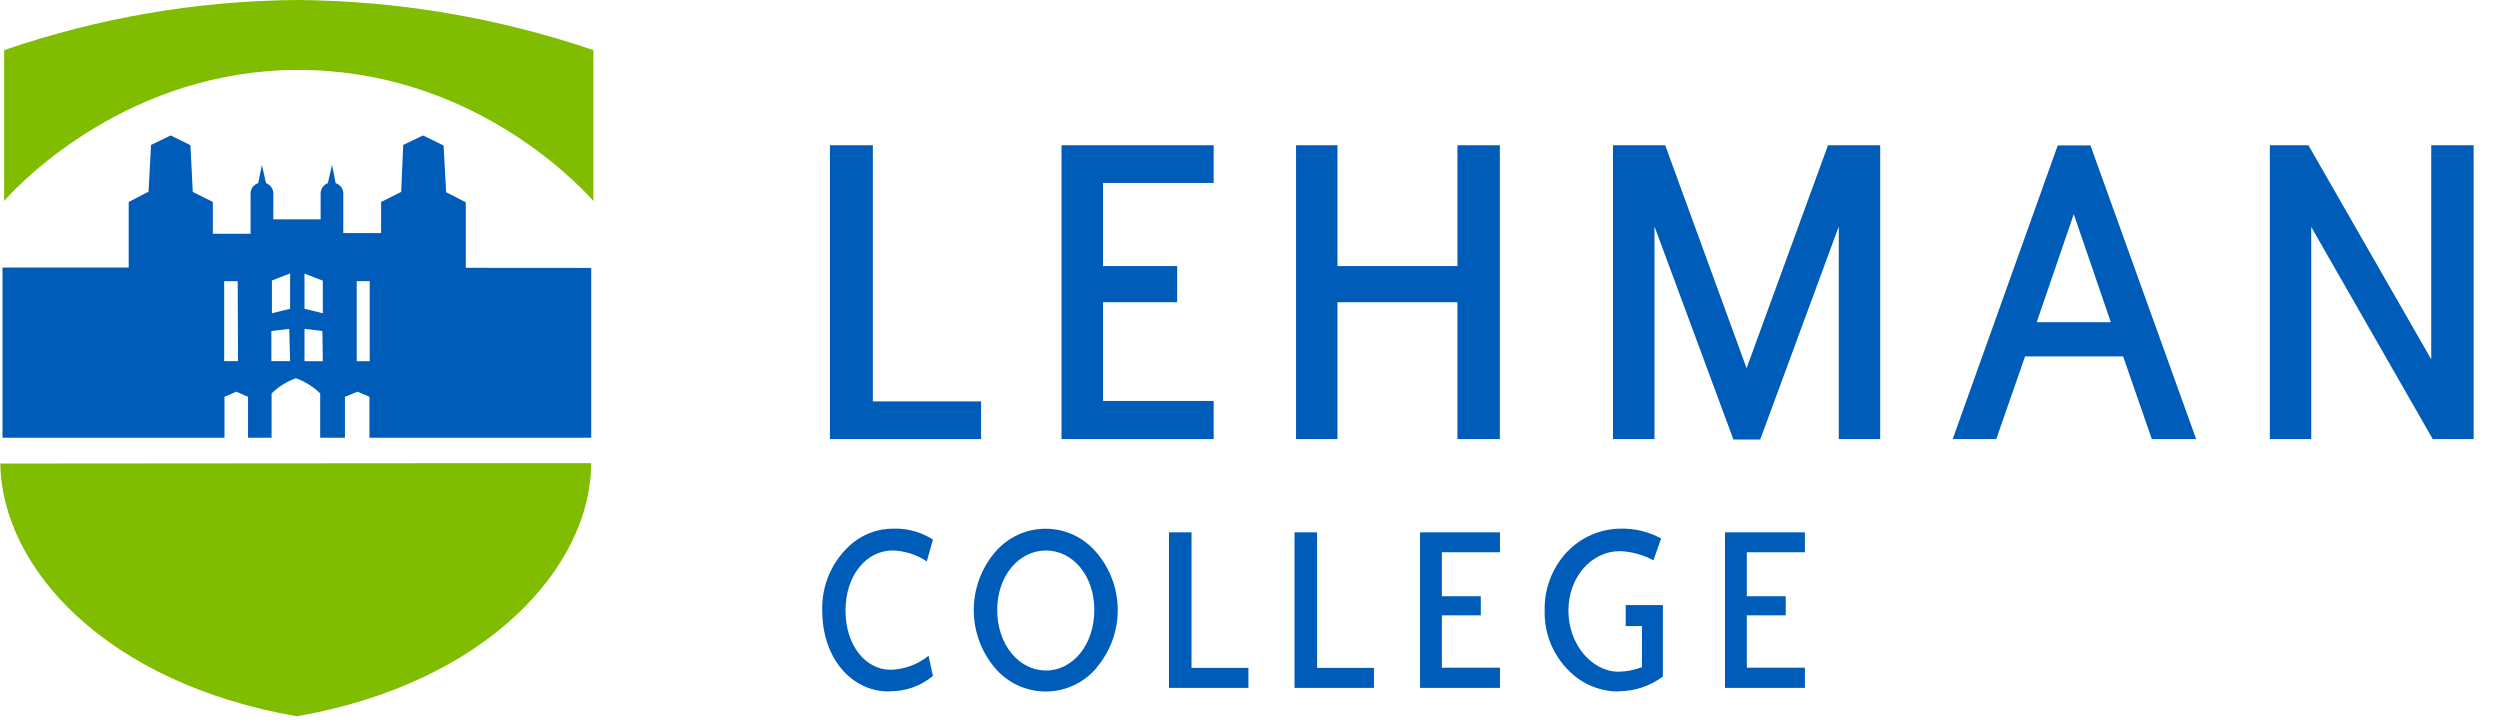 <svg width="79" height="23" viewBox="0 0 79 23" fill="none" xmlns="http://www.w3.org/2000/svg">
<g clip-path="url(#clip0_1119_1324)">
<path d="M26.226 13.875V4.59H27.582V12.684H31.002V13.875H26.226Z" fill="#005CB9"/>
<path d="M33.544 13.875V4.59H38.352V5.781H34.856V8.408H37.198V9.55H34.856V12.67H38.352V13.875H33.544Z" fill="#005CB9"/>
<path d="M46.056 13.875V9.55H42.264V13.875H40.955V4.59H42.264V8.408H46.056V4.59H47.395V13.875H46.056Z" fill="#005CB9"/>
<path d="M58.106 13.875V7.155L55.623 13.889H54.776L52.282 7.155V13.875H50.97V4.59H52.62L55.192 11.635L57.765 4.59H59.414V13.875H58.106Z" fill="#005CB9"/>
<path d="M65.531 6.768L64.36 10.182H66.702L65.531 6.768ZM67.997 13.875L67.091 11.262H63.992L63.082 13.875H61.705L65.025 4.594H66.058L69.398 13.875H67.997Z" fill="#005CB9"/>
<path d="M76.875 13.875L73.035 7.172V13.875H71.727V4.59H72.946L76.827 11.355V4.59H78.167V13.875H76.875Z" fill="#005CB9"/>
<path d="M28.089 21.851C26.907 21.851 25.984 20.795 25.984 19.307C25.969 18.895 26.049 18.485 26.219 18.11C26.389 17.734 26.643 17.403 26.962 17.143C27.32 16.861 27.761 16.706 28.216 16.705C28.663 16.689 29.103 16.809 29.48 17.05L29.287 17.74C28.967 17.527 28.593 17.407 28.209 17.395C27.383 17.395 26.718 18.172 26.718 19.294C26.718 20.415 27.369 21.164 28.137 21.164C28.576 21.155 29 21 29.342 20.722L29.48 21.361C29.093 21.682 28.605 21.853 28.102 21.844" fill="#005CB9"/>
<path d="M33.051 17.395C32.211 17.395 31.512 18.179 31.512 19.276C31.512 20.374 32.201 21.188 33.051 21.188C33.902 21.188 34.58 20.377 34.58 19.276C34.58 18.175 33.892 17.395 33.051 17.395ZM34.656 21.099C34.459 21.334 34.212 21.524 33.934 21.654C33.655 21.784 33.352 21.852 33.044 21.852C32.737 21.852 32.434 21.784 32.155 21.654C31.877 21.524 31.63 21.334 31.433 21.099C31.005 20.589 30.771 19.945 30.771 19.28C30.771 18.614 31.005 17.97 31.433 17.461C31.63 17.225 31.876 17.036 32.154 16.905C32.431 16.775 32.734 16.708 33.041 16.708C33.348 16.708 33.651 16.775 33.928 16.905C34.206 17.036 34.453 17.225 34.649 17.461C35.082 17.968 35.321 18.613 35.321 19.28C35.321 19.947 35.082 20.592 34.649 21.099" fill="#005CB9"/>
<path d="M36.94 21.737V16.822H37.652V21.105H39.45V21.737H36.94Z" fill="#005CB9"/>
<path d="M40.907 21.737V16.822H41.62V21.105H43.417V21.737H40.907Z" fill="#005CB9"/>
<path d="M44.874 21.737V16.822H47.399V17.451H45.563V18.841H46.793V19.445H45.563V21.099H47.399V21.737H44.874Z" fill="#005CB9"/>
<path d="M51.139 21.851C50.673 21.851 50.22 21.702 49.844 21.427C49.516 21.181 49.251 20.861 49.071 20.492C48.891 20.124 48.802 19.718 48.811 19.307C48.792 18.625 49.039 17.963 49.499 17.461C49.72 17.223 49.988 17.032 50.285 16.902C50.583 16.772 50.904 16.705 51.228 16.705C51.669 16.698 52.105 16.805 52.492 17.016L52.248 17.706C51.921 17.53 51.558 17.43 51.187 17.416C50.288 17.416 49.562 18.237 49.562 19.297C49.562 20.357 50.298 21.226 51.149 21.226C51.401 21.222 51.651 21.173 51.886 21.081V19.784H51.373V19.121H52.547V21.378C52.141 21.682 51.646 21.846 51.139 21.844" fill="#005CB9"/>
<path d="M54.51 21.737V16.822H57.035V17.451H55.199V18.841H56.429V19.445H55.199V21.099H57.035V21.737H54.51Z" fill="#005CB9"/>
<path d="M9.416 2.209C14.792 2.209 18.129 5.66 18.752 6.351V1.584C15.742 0.56 12.588 0.025 9.409 0C6.251 0.021 3.118 0.556 0.131 1.584V6.351C0.696 5.702 4.109 2.209 9.43 2.209" fill="#80BC00"/>
<path d="M18.68 14.634C18.68 17.913 15.37 21.592 9.381 22.634C3.389 21.599 0.055 17.975 0.01 14.648L18.68 14.634Z" fill="#80BC00"/>
<path d="M11.682 11.414H11.272V8.884H11.682V11.414ZM10.201 9.899L9.622 9.757V8.646L10.201 8.87V9.899ZM10.201 11.414H9.622V10.392L10.187 10.461L10.201 11.414ZM9.168 9.757L8.593 9.899V8.863L9.168 8.639V9.757ZM9.168 11.411H8.575V10.461L9.14 10.392L9.168 11.411ZM7.522 11.411H7.084V8.884H7.511L7.522 11.411ZM14.719 8.463V6.392L14.099 6.075L14.017 4.597L13.366 4.28L12.742 4.58L12.677 6.064L12.043 6.382V7.365H10.848V6.133C10.852 6.057 10.83 5.982 10.787 5.92C10.743 5.857 10.68 5.811 10.607 5.788L10.494 5.212L10.359 5.788C10.293 5.812 10.236 5.856 10.195 5.913C10.155 5.97 10.133 6.039 10.132 6.109C10.132 6.295 10.132 6.931 10.132 6.931H8.637C8.637 6.931 8.637 6.295 8.637 6.109C8.636 6.038 8.614 5.97 8.572 5.912C8.531 5.855 8.473 5.811 8.407 5.788L8.276 5.212L8.159 5.788C8.086 5.811 8.023 5.857 7.979 5.92C7.936 5.982 7.914 6.057 7.918 6.133V7.386H6.726V6.382L6.092 6.064L6.017 4.587L5.393 4.28L4.773 4.58L4.694 6.057L4.067 6.382V8.453H0.079V13.833H7.094V12.539L7.466 12.377L7.838 12.539V13.833H8.582V12.432C8.801 12.219 9.063 12.055 9.35 11.952C9.638 12.055 9.899 12.219 10.118 12.432V13.833H10.9V12.539L11.3 12.377L11.675 12.539V13.833H18.683V8.466L14.719 8.463Z" fill="#005CB9"/>
</g>
<defs>
<clipPath id="clip0_1119_1324">
<rect width="78.167" height="22.641" fill="white"/>
</clipPath>
</defs>
</svg>
